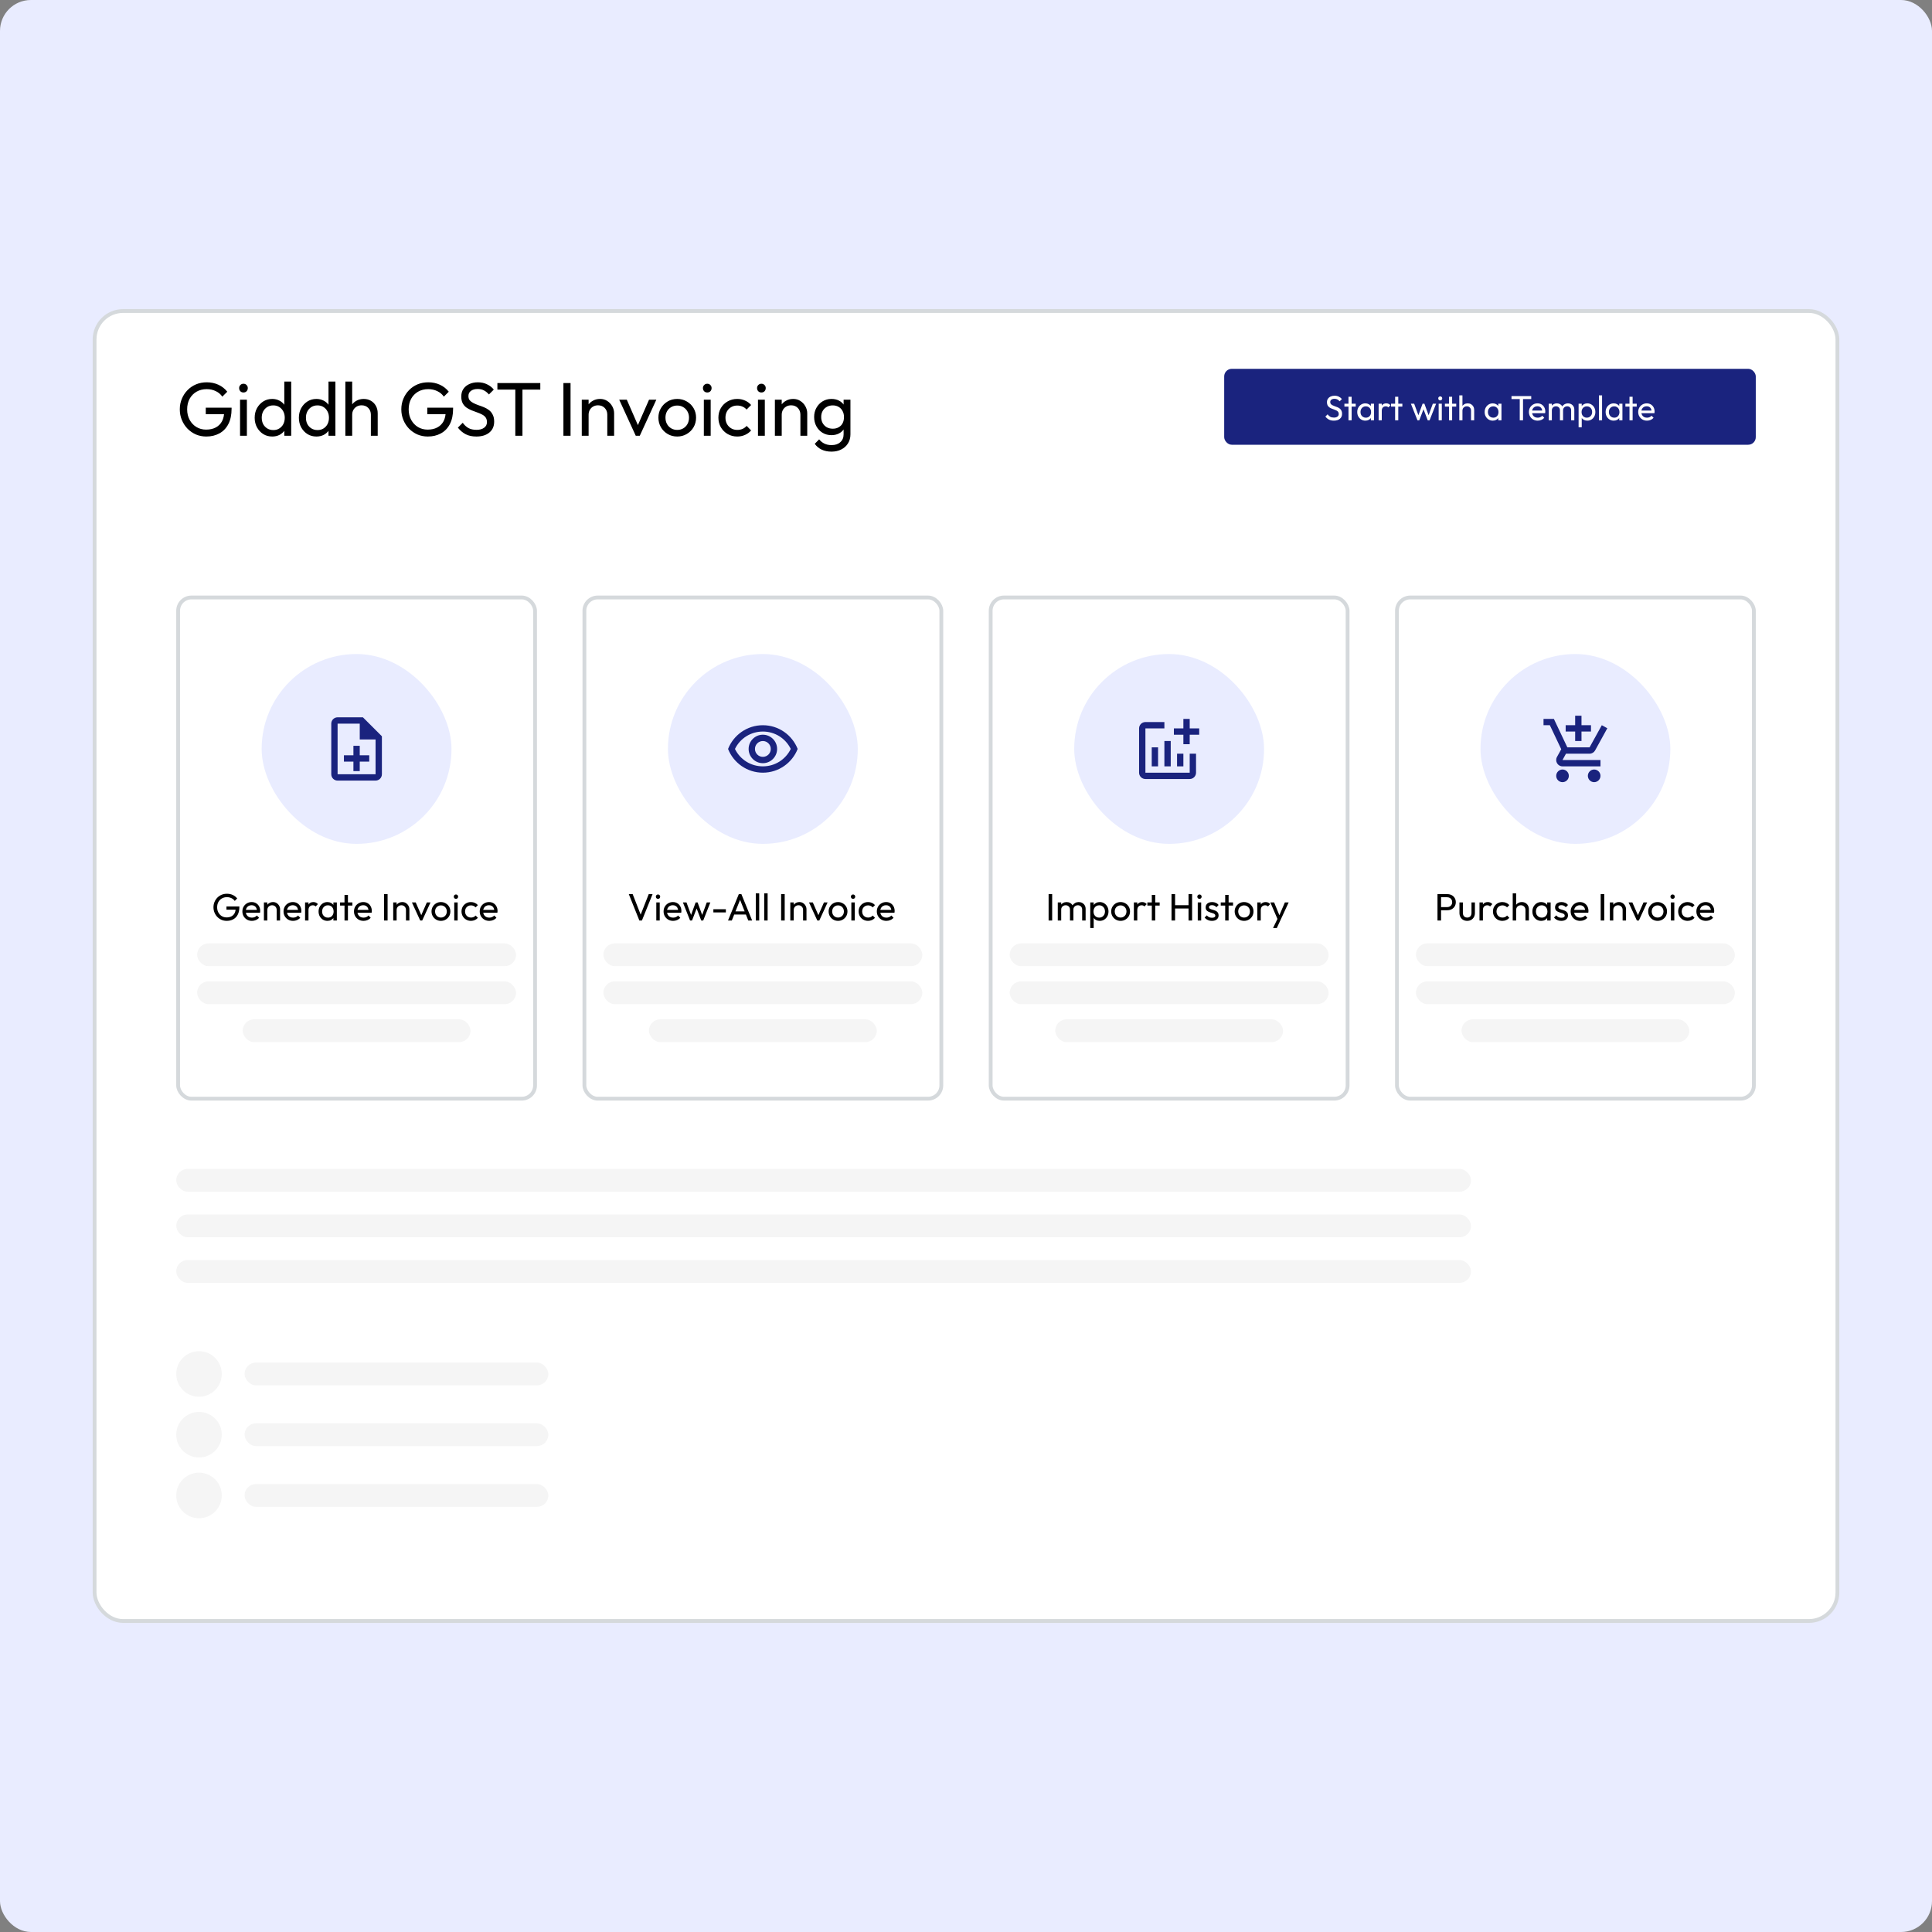 <svg width="500" height="500" viewBox="0 0 500 500" fill="none" xmlns="http://www.w3.org/2000/svg">
<rect x="0" y="0" width="500" height="500" fill="#808080" stroke="none"/>
<rect width="500" height="500" rx="8" fill="#E9ECFF"/>
<rect x="24.48" y="80.492" width="451.04" height="339.017" rx="7.37" fill="white"/>
<rect x="24.48" y="80.492" width="451.04" height="339.017" rx="7.37" stroke="#D5D9DC" stroke-width="0.983"/>
<path d="M53.39 112.971C52.433 112.971 51.536 112.795 50.697 112.441C49.872 112.074 49.145 111.57 48.516 110.928C47.9 110.286 47.415 109.539 47.062 108.687C46.708 107.835 46.531 106.918 46.531 105.936C46.531 104.953 46.708 104.042 47.062 103.204C47.415 102.352 47.907 101.605 48.535 100.963C49.164 100.321 49.898 99.823 50.737 99.47C51.588 99.116 52.512 98.939 53.508 98.939C54.595 98.939 55.597 99.149 56.515 99.568C57.432 99.987 58.198 100.59 58.814 101.376L57.537 102.654C57.104 102.025 56.534 101.546 55.827 101.219C55.119 100.878 54.346 100.708 53.508 100.708C52.512 100.708 51.628 100.931 50.855 101.376C50.095 101.822 49.498 102.437 49.066 103.223C48.647 104.01 48.437 104.914 48.437 105.936C48.437 106.971 48.653 107.881 49.086 108.667C49.518 109.454 50.101 110.069 50.835 110.515C51.569 110.96 52.407 111.183 53.35 111.183C54.307 111.183 55.132 111 55.827 110.633C56.534 110.266 57.078 109.729 57.458 109.021C57.838 108.301 58.028 107.423 58.028 106.388L59.148 107.193H53.252V105.503H59.934V105.778C59.934 107.364 59.653 108.694 59.089 109.768C58.539 110.829 57.766 111.628 56.77 112.166C55.788 112.703 54.661 112.971 53.39 112.971ZM62.124 112.775V103.44H63.893V112.775H62.124ZM63.009 101.573C62.681 101.573 62.413 101.468 62.203 101.258C61.993 101.035 61.889 100.76 61.889 100.433C61.889 100.118 61.993 99.856 62.203 99.647C62.413 99.424 62.681 99.312 63.009 99.312C63.336 99.312 63.605 99.424 63.815 99.647C64.024 99.856 64.129 100.118 64.129 100.433C64.129 100.76 64.024 101.035 63.815 101.258C63.605 101.468 63.336 101.573 63.009 101.573ZM70.45 112.971C69.585 112.971 68.812 112.762 68.131 112.343C67.45 111.91 66.906 111.327 66.5 110.593C66.107 109.86 65.91 109.034 65.91 108.117C65.91 107.2 66.107 106.375 66.5 105.641C66.906 104.907 67.45 104.324 68.131 103.892C68.812 103.459 69.585 103.243 70.45 103.243C71.145 103.243 71.773 103.394 72.337 103.695C72.9 103.983 73.352 104.39 73.693 104.914C74.047 105.425 74.243 106.021 74.282 106.702V109.512C74.243 110.181 74.053 110.777 73.713 111.301C73.372 111.825 72.92 112.238 72.356 112.539C71.793 112.827 71.158 112.971 70.45 112.971ZM70.745 111.301C71.335 111.301 71.846 111.163 72.278 110.888C72.723 110.613 73.071 110.24 73.32 109.768C73.568 109.283 73.693 108.733 73.693 108.117C73.693 107.475 73.562 106.918 73.3 106.447C73.051 105.975 72.704 105.602 72.258 105.326C71.826 105.051 71.315 104.914 70.725 104.914C70.136 104.914 69.618 105.051 69.173 105.326C68.727 105.602 68.374 105.981 68.111 106.466C67.862 106.938 67.738 107.482 67.738 108.097C67.738 108.726 67.862 109.283 68.111 109.768C68.374 110.24 68.727 110.613 69.173 110.888C69.631 111.163 70.155 111.301 70.745 111.301ZM75.363 112.775H73.575V110.259L73.909 107.98L73.575 105.719V98.743H75.363V112.775ZM81.889 112.971C81.024 112.971 80.251 112.762 79.57 112.343C78.888 111.91 78.345 111.327 77.939 110.593C77.546 109.86 77.349 109.034 77.349 108.117C77.349 107.2 77.546 106.375 77.939 105.641C78.345 104.907 78.888 104.324 79.57 103.892C80.251 103.459 81.024 103.243 81.889 103.243C82.583 103.243 83.212 103.394 83.776 103.695C84.339 103.983 84.791 104.39 85.132 104.914C85.485 105.425 85.682 106.021 85.721 106.702V109.512C85.682 110.181 85.492 110.777 85.151 111.301C84.811 111.825 84.359 112.238 83.795 112.539C83.232 112.827 82.596 112.971 81.889 112.971ZM82.184 111.301C82.773 111.301 83.284 111.163 83.717 110.888C84.162 110.613 84.509 110.24 84.758 109.768C85.007 109.283 85.132 108.733 85.132 108.117C85.132 107.475 85.001 106.918 84.739 106.447C84.49 105.975 84.142 105.602 83.697 105.326C83.265 105.051 82.754 104.914 82.164 104.914C81.574 104.914 81.057 105.051 80.611 105.326C80.166 105.602 79.812 105.981 79.55 106.466C79.301 106.938 79.177 107.482 79.177 108.097C79.177 108.726 79.301 109.283 79.55 109.768C79.812 110.24 80.166 110.613 80.611 110.888C81.07 111.163 81.594 111.301 82.184 111.301ZM86.802 112.775H85.014V110.259L85.348 107.98L85.014 105.719V98.743H86.802V112.775ZM95.981 112.775V107.331C95.981 106.623 95.758 106.04 95.313 105.582C94.867 105.123 94.291 104.894 93.583 104.894C93.112 104.894 92.692 104.999 92.325 105.208C91.959 105.418 91.67 105.706 91.461 106.073C91.251 106.44 91.146 106.859 91.146 107.331L90.419 106.918C90.419 106.211 90.576 105.582 90.891 105.032C91.205 104.481 91.644 104.049 92.207 103.734C92.771 103.407 93.406 103.243 94.114 103.243C94.821 103.243 95.444 103.4 95.981 103.715C96.531 104.029 96.963 104.468 97.278 105.032C97.592 105.595 97.75 106.244 97.75 106.977V112.775H95.981ZM89.377 112.775V98.743H91.146V112.775H89.377ZM110.718 112.971C109.761 112.971 108.864 112.795 108.025 112.441C107.2 112.074 106.473 111.57 105.844 110.928C105.228 110.286 104.743 109.539 104.39 108.687C104.036 107.835 103.859 106.918 103.859 105.936C103.859 104.953 104.036 104.042 104.39 103.204C104.743 102.352 105.235 101.605 105.864 100.963C106.492 100.321 107.226 99.823 108.065 99.47C108.916 99.116 109.84 98.939 110.836 98.939C111.923 98.939 112.926 99.149 113.843 99.568C114.76 99.987 115.526 100.59 116.142 101.376L114.865 102.654C114.432 102.025 113.862 101.546 113.155 101.219C112.447 100.878 111.674 100.708 110.836 100.708C109.84 100.708 108.956 100.931 108.183 101.376C107.423 101.822 106.827 102.437 106.394 103.223C105.975 104.01 105.765 104.914 105.765 105.936C105.765 106.971 105.982 107.881 106.414 108.667C106.846 109.454 107.429 110.069 108.163 110.515C108.897 110.96 109.735 111.183 110.679 111.183C111.635 111.183 112.461 111 113.155 110.633C113.862 110.266 114.406 109.729 114.786 109.021C115.166 108.301 115.356 107.423 115.356 106.388L116.476 107.193H110.58V105.503H117.262V105.778C117.262 107.364 116.981 108.694 116.417 109.768C115.867 110.829 115.094 111.628 114.098 112.166C113.116 112.703 111.989 112.971 110.718 112.971ZM123.272 112.971C122.197 112.971 121.28 112.775 120.52 112.382C119.76 111.989 119.086 111.419 118.496 110.672L119.754 109.414C120.186 110.017 120.684 110.475 121.247 110.79C121.811 111.091 122.505 111.242 123.331 111.242C124.143 111.242 124.792 111.065 125.276 110.711C125.774 110.358 126.023 109.873 126.023 109.257C126.023 108.746 125.905 108.333 125.669 108.019C125.434 107.704 125.113 107.449 124.706 107.252C124.313 107.043 123.881 106.859 123.409 106.702C122.938 106.532 122.466 106.355 121.994 106.171C121.523 105.975 121.09 105.739 120.697 105.464C120.304 105.176 119.983 104.802 119.734 104.344C119.498 103.885 119.38 103.309 119.38 102.614C119.38 101.841 119.564 101.186 119.931 100.649C120.311 100.099 120.822 99.679 121.464 99.391C122.119 99.09 122.852 98.939 123.665 98.939C124.556 98.939 125.355 99.116 126.062 99.47C126.77 99.81 127.346 100.262 127.792 100.826L126.534 102.084C126.128 101.612 125.689 101.258 125.217 101.022C124.759 100.786 124.228 100.669 123.625 100.669C122.892 100.669 122.309 100.832 121.876 101.16C121.444 101.474 121.228 101.92 121.228 102.496C121.228 102.955 121.346 103.328 121.582 103.617C121.83 103.892 122.151 104.128 122.545 104.324C122.938 104.521 123.37 104.704 123.842 104.874C124.326 105.032 124.805 105.208 125.276 105.405C125.748 105.602 126.18 105.85 126.573 106.152C126.966 106.453 127.281 106.846 127.517 107.331C127.766 107.803 127.89 108.399 127.89 109.119C127.89 110.325 127.471 111.268 126.632 111.949C125.807 112.631 124.687 112.971 123.272 112.971ZM133.363 112.775V99.529H135.21V112.775H133.363ZM128.725 100.826V99.136H139.829V100.826H128.725ZM145.811 112.775V99.136H147.658V112.775H145.811ZM157.167 112.775V107.331C157.167 106.623 156.944 106.04 156.498 105.582C156.053 105.123 155.476 104.894 154.769 104.894C154.297 104.894 153.878 104.999 153.511 105.208C153.144 105.418 152.856 105.706 152.646 106.073C152.437 106.44 152.332 106.859 152.332 107.331L151.605 106.918C151.605 106.211 151.762 105.582 152.076 105.032C152.391 104.481 152.83 104.049 153.393 103.734C153.957 103.407 154.592 103.243 155.3 103.243C156.007 103.243 156.629 103.42 157.167 103.774C157.717 104.128 158.149 104.593 158.464 105.169C158.778 105.733 158.935 106.335 158.935 106.977V112.775H157.167ZM150.563 112.775V103.44H152.332V112.775H150.563ZM164.534 112.775L160.249 103.44H162.215L165.654 111.321H164.514L167.973 103.44H169.86L165.575 112.775H164.534ZM175.268 112.971C174.351 112.971 173.525 112.755 172.792 112.323C172.058 111.891 171.475 111.307 171.043 110.574C170.61 109.827 170.394 108.995 170.394 108.078C170.394 107.174 170.61 106.361 171.043 105.641C171.475 104.907 172.058 104.324 172.792 103.892C173.525 103.459 174.351 103.243 175.268 103.243C176.172 103.243 176.991 103.459 177.725 103.892C178.471 104.311 179.061 104.887 179.493 105.621C179.926 106.355 180.142 107.174 180.142 108.078C180.142 108.995 179.926 109.827 179.493 110.574C179.061 111.307 178.471 111.891 177.725 112.323C176.991 112.755 176.172 112.971 175.268 112.971ZM175.268 111.262C175.858 111.262 176.382 111.124 176.84 110.849C177.299 110.574 177.659 110.2 177.921 109.729C178.183 109.244 178.314 108.694 178.314 108.078C178.314 107.475 178.177 106.938 177.901 106.466C177.639 105.995 177.279 105.628 176.821 105.366C176.375 105.091 175.858 104.953 175.268 104.953C174.678 104.953 174.154 105.091 173.696 105.366C173.237 105.628 172.877 105.995 172.615 106.466C172.353 106.938 172.222 107.475 172.222 108.078C172.222 108.694 172.353 109.244 172.615 109.729C172.877 110.2 173.237 110.574 173.696 110.849C174.154 111.124 174.678 111.262 175.268 111.262ZM182.155 112.775V103.44H183.923V112.775H182.155ZM183.039 101.573C182.711 101.573 182.443 101.468 182.233 101.258C182.024 101.035 181.919 100.76 181.919 100.433C181.919 100.118 182.024 99.856 182.233 99.647C182.443 99.424 182.711 99.312 183.039 99.312C183.366 99.312 183.635 99.424 183.845 99.647C184.054 99.856 184.159 100.118 184.159 100.433C184.159 100.76 184.054 101.035 183.845 101.258C183.635 101.468 183.366 101.573 183.039 101.573ZM190.795 112.971C189.878 112.971 189.046 112.755 188.299 112.323C187.565 111.891 186.982 111.307 186.55 110.574C186.13 109.827 185.921 109.001 185.921 108.097C185.921 107.18 186.13 106.355 186.55 105.621C186.982 104.887 187.565 104.311 188.299 103.892C189.046 103.459 189.878 103.243 190.795 103.243C191.515 103.243 192.184 103.381 192.799 103.656C193.415 103.918 193.946 104.304 194.391 104.815L193.212 105.995C192.924 105.654 192.57 105.398 192.151 105.228C191.745 105.045 191.293 104.953 190.795 104.953C190.205 104.953 189.681 105.091 189.222 105.366C188.764 105.628 188.404 105.995 188.142 106.466C187.879 106.938 187.748 107.482 187.748 108.097C187.748 108.713 187.879 109.257 188.142 109.729C188.404 110.2 188.764 110.574 189.222 110.849C189.681 111.124 190.205 111.262 190.795 111.262C191.293 111.262 191.745 111.176 192.151 111.006C192.57 110.823 192.93 110.561 193.232 110.22L194.391 111.399C193.959 111.897 193.428 112.284 192.799 112.559C192.184 112.834 191.515 112.971 190.795 112.971ZM196.165 112.775V103.44H197.934V112.775H196.165ZM197.049 101.573C196.722 101.573 196.453 101.468 196.244 101.258C196.034 101.035 195.929 100.76 195.929 100.433C195.929 100.118 196.034 99.856 196.244 99.647C196.453 99.424 196.722 99.312 197.049 99.312C197.377 99.312 197.646 99.424 197.855 99.647C198.065 99.856 198.17 100.118 198.17 100.433C198.17 100.76 198.065 101.035 197.855 101.258C197.646 101.468 197.377 101.573 197.049 101.573ZM207.144 112.775V107.331C207.144 106.623 206.921 106.04 206.476 105.582C206.03 105.123 205.454 104.894 204.746 104.894C204.275 104.894 203.855 104.999 203.488 105.208C203.122 105.418 202.833 105.706 202.624 106.073C202.414 106.44 202.309 106.859 202.309 107.331L201.582 106.918C201.582 106.211 201.739 105.582 202.054 105.032C202.368 104.481 202.807 104.049 203.371 103.734C203.934 103.407 204.569 103.243 205.277 103.243C205.984 103.243 206.607 103.42 207.144 103.774C207.694 104.128 208.127 104.593 208.441 105.169C208.756 105.733 208.913 106.335 208.913 106.977V112.775H207.144ZM200.541 112.775V103.44H202.309V112.775H200.541ZM215.179 116.882C214.223 116.882 213.371 116.706 212.624 116.352C211.891 115.998 211.301 115.5 210.856 114.858L211.995 113.699C212.375 114.183 212.827 114.55 213.351 114.799C213.876 115.061 214.498 115.192 215.219 115.192C216.175 115.192 216.928 114.937 217.479 114.426C218.042 113.928 218.324 113.253 218.324 112.401V110.082L218.638 107.98L218.324 105.896V103.44H220.092V112.401C220.092 113.292 219.883 114.072 219.464 114.74C219.057 115.408 218.481 115.933 217.734 116.312C217 116.692 216.149 116.882 215.179 116.882ZM215.179 112.618C214.328 112.618 213.561 112.415 212.88 112.008C212.212 111.602 211.681 111.045 211.288 110.338C210.895 109.617 210.698 108.812 210.698 107.921C210.698 107.03 210.895 106.237 211.288 105.543C211.681 104.835 212.212 104.278 212.88 103.872C213.561 103.453 214.328 103.243 215.179 103.243C215.913 103.243 216.561 103.387 217.125 103.675C217.688 103.964 218.134 104.37 218.461 104.894C218.802 105.405 218.985 106.008 219.012 106.702V109.178C218.972 109.86 218.782 110.462 218.442 110.986C218.114 111.497 217.669 111.897 217.105 112.185C216.542 112.474 215.9 112.618 215.179 112.618ZM215.533 110.947C216.109 110.947 216.614 110.823 217.046 110.574C217.492 110.325 217.832 109.978 218.068 109.532C218.304 109.074 218.422 108.543 218.422 107.94C218.422 107.338 218.298 106.813 218.049 106.368C217.813 105.909 217.479 105.556 217.046 105.307C216.614 105.045 216.103 104.914 215.513 104.914C214.924 104.914 214.406 105.045 213.961 105.307C213.515 105.556 213.161 105.909 212.899 106.368C212.65 106.813 212.526 107.331 212.526 107.921C212.526 108.51 212.65 109.034 212.899 109.493C213.161 109.951 213.515 110.312 213.961 110.574C214.419 110.823 214.943 110.947 215.533 110.947Z" fill="black"/>
<rect x="316.821" y="95.448" width="137.572" height="19.653" rx="1.965" fill="#1A237E"/>
<path d="M345.204 108.865C344.709 108.865 344.288 108.775 343.938 108.594C343.588 108.413 343.278 108.151 343.007 107.808L343.585 107.229C343.784 107.506 344.013 107.717 344.272 107.862C344.532 108 344.851 108.07 345.231 108.07C345.604 108.07 345.903 107.988 346.126 107.826C346.355 107.663 346.469 107.44 346.469 107.157C346.469 106.922 346.415 106.732 346.307 106.587C346.198 106.442 346.05 106.325 345.864 106.235C345.683 106.138 345.484 106.054 345.267 105.981C345.05 105.903 344.833 105.822 344.616 105.737C344.399 105.647 344.2 105.538 344.019 105.412C343.839 105.279 343.691 105.107 343.576 104.897C343.468 104.686 343.414 104.42 343.414 104.101C343.414 103.745 343.498 103.444 343.667 103.197C343.842 102.944 344.077 102.751 344.372 102.618C344.673 102.48 345.011 102.41 345.384 102.41C345.794 102.41 346.162 102.492 346.487 102.655C346.813 102.811 347.078 103.019 347.283 103.278L346.704 103.857C346.518 103.64 346.316 103.477 346.099 103.369C345.888 103.26 345.644 103.206 345.366 103.206C345.029 103.206 344.761 103.281 344.562 103.432C344.363 103.577 344.263 103.782 344.263 104.047C344.263 104.258 344.318 104.429 344.426 104.562C344.541 104.689 344.688 104.797 344.869 104.888C345.05 104.978 345.249 105.062 345.466 105.141C345.689 105.213 345.909 105.294 346.126 105.385C346.343 105.475 346.542 105.59 346.722 105.728C346.903 105.867 347.048 106.048 347.156 106.271C347.271 106.488 347.328 106.762 347.328 107.093C347.328 107.648 347.135 108.082 346.75 108.395C346.37 108.709 345.855 108.865 345.204 108.865ZM348.989 108.775V102.682H349.802V108.775H348.989ZM347.931 105.222V104.481H350.86V105.222H347.931ZM353.351 108.865C352.959 108.865 352.604 108.769 352.284 108.576C351.965 108.377 351.712 108.109 351.525 107.771C351.344 107.434 351.254 107.054 351.254 106.632C351.254 106.21 351.344 105.831 351.525 105.493C351.712 105.156 351.962 104.888 352.275 104.689C352.595 104.49 352.953 104.39 353.351 104.39C353.676 104.39 353.966 104.46 354.219 104.598C354.478 104.731 354.686 104.918 354.843 105.159C354.999 105.394 355.087 105.668 355.105 105.981V107.274C355.087 107.582 354.999 107.856 354.843 108.097C354.692 108.338 354.487 108.528 354.228 108.666C353.975 108.799 353.682 108.865 353.351 108.865ZM353.487 108.097C353.89 108.097 354.216 107.961 354.463 107.69C354.71 107.413 354.834 107.06 354.834 106.632C354.834 106.337 354.776 106.081 354.662 105.864C354.553 105.641 354.397 105.469 354.192 105.349C353.987 105.222 353.749 105.159 353.477 105.159C353.206 105.159 352.965 105.222 352.754 105.349C352.549 105.475 352.387 105.65 352.266 105.873C352.152 106.09 352.094 106.34 352.094 106.623C352.094 106.913 352.152 107.169 352.266 107.392C352.387 107.609 352.552 107.78 352.763 107.907C352.974 108.034 353.215 108.097 353.487 108.097ZM354.779 108.775V107.618L354.933 106.569L354.779 105.529V104.481H355.602V108.775H354.779ZM356.787 108.775V104.481H357.6V108.775H356.787ZM357.6 106.325L357.293 106.189C357.293 105.641 357.419 105.204 357.673 104.878C357.926 104.553 358.29 104.39 358.766 104.39C358.983 104.39 359.179 104.429 359.354 104.508C359.529 104.58 359.692 104.704 359.842 104.878L359.309 105.43C359.218 105.334 359.119 105.264 359.011 105.222C358.902 105.18 358.775 105.159 358.631 105.159C358.329 105.159 358.082 105.255 357.889 105.448C357.697 105.641 357.6 105.933 357.6 106.325ZM361.057 108.775V102.682H361.871V108.775H361.057ZM360 105.222V104.481H362.929V105.222H360ZM366.836 108.775L365.136 104.481H365.986L367.216 107.826H366.944L368.165 104.481H368.635L369.855 107.826H369.584L370.814 104.481H371.663L369.973 108.775H369.494L368.255 105.529H368.553L367.306 108.775H366.836ZM372.325 108.775V104.481H373.139V108.775H372.325ZM372.732 103.622C372.581 103.622 372.458 103.574 372.361 103.477C372.265 103.375 372.217 103.248 372.217 103.097C372.217 102.953 372.265 102.832 372.361 102.736C372.458 102.633 372.581 102.582 372.732 102.582C372.883 102.582 373.006 102.633 373.103 102.736C373.199 102.832 373.247 102.953 373.247 103.097C373.247 103.248 373.199 103.375 373.103 103.477C373.006 103.574 372.883 103.622 372.732 103.622ZM374.998 108.775V102.682H375.811V108.775H374.998ZM373.94 105.222V104.481H376.869V105.222H373.94ZM380.704 108.775V106.271C380.704 105.945 380.601 105.677 380.396 105.466C380.191 105.255 379.926 105.15 379.601 105.15C379.384 105.15 379.191 105.198 379.022 105.294C378.853 105.391 378.721 105.523 378.624 105.692C378.528 105.861 378.48 106.054 378.48 106.271L378.145 106.081C378.145 105.755 378.218 105.466 378.362 105.213C378.507 104.96 378.709 104.761 378.968 104.616C379.227 104.466 379.519 104.39 379.845 104.39C380.17 104.39 380.457 104.463 380.704 104.607C380.957 104.752 381.156 104.954 381.3 105.213C381.445 105.472 381.517 105.77 381.517 106.108V108.775H380.704ZM377.666 108.775V102.32H378.48V108.775H377.666ZM386.326 108.865C385.934 108.865 385.578 108.769 385.259 108.576C384.939 108.377 384.686 108.109 384.499 107.771C384.319 107.434 384.228 107.054 384.228 106.632C384.228 106.21 384.319 105.831 384.499 105.493C384.686 105.156 384.936 104.888 385.25 104.689C385.569 104.49 385.928 104.39 386.326 104.39C386.651 104.39 386.94 104.46 387.193 104.598C387.453 104.731 387.661 104.918 387.817 105.159C387.974 105.394 388.061 105.668 388.079 105.981V107.274C388.061 107.582 387.974 107.856 387.817 108.097C387.667 108.338 387.462 108.528 387.203 108.666C386.949 108.799 386.657 108.865 386.326 108.865ZM386.461 108.097C386.865 108.097 387.19 107.961 387.438 107.69C387.685 107.413 387.808 107.06 387.808 106.632C387.808 106.337 387.751 106.081 387.636 105.864C387.528 105.641 387.371 105.469 387.166 105.349C386.961 105.222 386.723 105.159 386.452 105.159C386.181 105.159 385.94 105.222 385.729 105.349C385.524 105.475 385.361 105.65 385.241 105.873C385.126 106.09 385.069 106.34 385.069 106.623C385.069 106.913 385.126 107.169 385.241 107.392C385.361 107.609 385.527 107.78 385.738 107.907C385.949 108.034 386.19 108.097 386.461 108.097ZM387.754 108.775V107.618L387.908 106.569L387.754 105.529V104.481H388.577V108.775H387.754ZM393.309 108.775V102.682H394.158V108.775H393.309ZM391.175 103.278V102.501H396.283V103.278H391.175ZM397.948 108.865C397.52 108.865 397.134 108.769 396.791 108.576C396.447 108.377 396.176 108.109 395.977 107.771C395.778 107.434 395.679 107.051 395.679 106.623C395.679 106.201 395.775 105.822 395.968 105.484C396.167 105.147 396.432 104.881 396.764 104.689C397.101 104.49 397.478 104.39 397.894 104.39C398.291 104.39 398.641 104.481 398.942 104.661C399.25 104.842 399.488 105.092 399.656 105.412C399.831 105.731 399.919 106.093 399.919 106.497C399.919 106.557 399.916 106.623 399.91 106.696C399.904 106.762 399.892 106.84 399.873 106.931H396.248V106.253H399.439L399.141 106.515C399.141 106.225 399.09 105.981 398.987 105.783C398.885 105.578 398.74 105.421 398.554 105.312C398.367 105.198 398.141 105.141 397.875 105.141C397.598 105.141 397.354 105.201 397.143 105.321C396.932 105.442 396.77 105.611 396.655 105.828C396.541 106.045 396.483 106.301 396.483 106.596C396.483 106.898 396.544 107.163 396.664 107.392C396.785 107.615 396.956 107.789 397.179 107.916C397.402 108.037 397.659 108.097 397.948 108.097C398.189 108.097 398.409 108.055 398.608 107.97C398.813 107.886 398.987 107.759 399.132 107.591L399.656 108.124C399.452 108.365 399.198 108.549 398.897 108.675C398.602 108.802 398.285 108.865 397.948 108.865ZM400.806 108.775V104.481H401.619V108.775H400.806ZM403.708 108.775V106.18C403.708 105.861 403.608 105.611 403.409 105.43C403.217 105.243 402.972 105.15 402.677 105.15C402.478 105.15 402.3 105.192 402.144 105.276C401.987 105.361 401.861 105.478 401.764 105.629C401.668 105.779 401.619 105.96 401.619 106.171L401.285 106.009C401.285 105.683 401.354 105.4 401.493 105.159C401.638 104.918 401.833 104.731 402.08 104.598C402.328 104.46 402.605 104.39 402.912 104.39C403.214 104.39 403.485 104.457 403.726 104.589C403.973 104.722 404.166 104.909 404.304 105.15C404.449 105.391 404.521 105.677 404.521 106.009V108.775H403.708ZM406.61 108.775V106.18C406.61 105.861 406.51 105.611 406.311 105.43C406.119 105.243 405.877 105.15 405.588 105.15C405.389 105.15 405.208 105.192 405.046 105.276C404.889 105.361 404.762 105.478 404.666 105.629C404.57 105.779 404.521 105.96 404.521 106.171L404.06 106.009C404.078 105.677 404.166 105.394 404.323 105.159C404.485 104.918 404.693 104.731 404.946 104.598C405.199 104.46 405.477 104.39 405.778 104.39C406.091 104.39 406.372 104.457 406.619 104.589C406.866 104.722 407.062 104.909 407.206 105.15C407.357 105.391 407.432 105.68 407.432 106.018V108.775H406.61ZM410.8 108.865C410.474 108.865 410.179 108.799 409.914 108.666C409.655 108.528 409.447 108.338 409.29 108.097C409.133 107.856 409.046 107.582 409.028 107.274V105.981C409.046 105.668 409.133 105.394 409.29 105.159C409.453 104.918 409.664 104.731 409.923 104.598C410.188 104.46 410.48 104.39 410.8 104.39C411.191 104.39 411.544 104.49 411.857 104.689C412.177 104.888 412.427 105.156 412.608 105.493C412.789 105.831 412.879 106.21 412.879 106.632C412.879 107.054 412.789 107.434 412.608 107.771C412.427 108.109 412.177 108.377 411.857 108.576C411.544 108.769 411.191 108.865 410.8 108.865ZM408.54 110.574V104.481H409.353V105.611L409.2 106.65L409.353 107.699V110.574H408.54ZM410.664 108.097C410.935 108.097 411.173 108.034 411.378 107.907C411.583 107.78 411.746 107.609 411.867 107.392C411.987 107.169 412.047 106.913 412.047 106.623C412.047 106.34 411.987 106.087 411.867 105.864C411.746 105.641 411.583 105.469 411.378 105.349C411.173 105.222 410.938 105.159 410.673 105.159C410.402 105.159 410.164 105.222 409.959 105.349C409.754 105.469 409.594 105.641 409.48 105.864C409.365 106.087 409.308 106.343 409.308 106.632C409.308 106.916 409.362 107.169 409.471 107.392C409.585 107.609 409.745 107.78 409.95 107.907C410.161 108.034 410.399 108.097 410.664 108.097ZM413.801 108.775V102.32H414.615V108.775H413.801ZM417.632 108.865C417.24 108.865 416.884 108.769 416.565 108.576C416.245 108.377 415.992 108.109 415.806 107.771C415.625 107.434 415.534 107.054 415.534 106.632C415.534 106.21 415.625 105.831 415.806 105.493C415.992 105.156 416.242 104.888 416.556 104.689C416.875 104.49 417.234 104.39 417.632 104.39C417.957 104.39 418.246 104.46 418.5 104.598C418.759 104.731 418.967 104.918 419.123 105.159C419.28 105.394 419.367 105.668 419.386 105.981V107.274C419.367 107.582 419.28 107.856 419.123 108.097C418.973 108.338 418.768 108.528 418.509 108.666C418.255 108.799 417.963 108.865 417.632 108.865ZM417.767 108.097C418.171 108.097 418.497 107.961 418.744 107.69C418.991 107.413 419.114 107.06 419.114 106.632C419.114 106.337 419.057 106.081 418.943 105.864C418.834 105.641 418.677 105.469 418.472 105.349C418.268 105.222 418.029 105.159 417.758 105.159C417.487 105.159 417.246 105.222 417.035 105.349C416.83 105.475 416.667 105.65 416.547 105.873C416.432 106.09 416.375 106.34 416.375 106.623C416.375 106.913 416.432 107.169 416.547 107.392C416.667 107.609 416.833 107.78 417.044 107.907C417.255 108.034 417.496 108.097 417.767 108.097ZM419.06 108.775V107.618L419.214 106.569L419.06 105.529V104.481H419.883V108.775H419.06ZM421.71 108.775V102.682H422.523V108.775H421.71ZM420.652 105.222V104.481H423.581V105.222H420.652ZM426.235 108.865C425.807 108.865 425.421 108.769 425.077 108.576C424.734 108.377 424.463 108.109 424.264 107.771C424.065 107.434 423.965 107.051 423.965 106.623C423.965 106.201 424.062 105.822 424.255 105.484C424.454 105.147 424.719 104.881 425.05 104.689C425.388 104.49 425.764 104.39 426.18 104.39C426.578 104.39 426.928 104.481 427.229 104.661C427.536 104.842 427.774 105.092 427.943 105.412C428.118 105.731 428.205 106.093 428.205 106.497C428.205 106.557 428.202 106.623 428.196 106.696C428.19 106.762 428.178 106.84 428.16 106.931H424.535V106.253H427.726L427.428 106.515C427.428 106.225 427.377 105.981 427.274 105.783C427.172 105.578 427.027 105.421 426.84 105.312C426.653 105.198 426.427 105.141 426.162 105.141C425.885 105.141 425.641 105.201 425.43 105.321C425.219 105.442 425.056 105.611 424.942 105.828C424.827 106.045 424.77 106.301 424.77 106.596C424.77 106.898 424.83 107.163 424.951 107.392C425.071 107.615 425.243 107.789 425.466 107.916C425.689 108.037 425.945 108.097 426.235 108.097C426.476 108.097 426.696 108.055 426.894 107.97C427.099 107.886 427.274 107.759 427.419 107.591L427.943 108.124C427.738 108.365 427.485 108.549 427.184 108.675C426.888 108.802 426.572 108.865 426.235 108.865Z" fill="white"/>
<rect x="46.099" y="154.625" width="92.37" height="129.711" rx="3.439" fill="white"/>
<rect x="46.099" y="154.625" width="92.37" height="129.711" rx="3.439" stroke="#D5D9DC" stroke-width="0.983"/>
<rect x="67.717" y="169.26" width="49.133" height="49.133" rx="24.566" fill="#E9ECFF"/>
<path d="M93.102 193.008H91.465V195.465H89.008V197.102H91.465V199.559H93.102V197.102H95.559V195.465H93.102V193.008ZM93.921 185.638H87.37C86.469 185.638 85.732 186.375 85.732 187.276V200.378C85.732 201.279 86.461 202.016 87.362 202.016H97.197C98.097 202.016 98.835 201.279 98.835 200.378V190.551L93.921 185.638ZM97.197 200.378H87.37V187.276H93.102V191.37H97.197V200.378Z" fill="#1A237E"/>
<path d="M58.675 238.318C58.197 238.318 57.748 238.23 57.328 238.053C56.916 237.869 56.552 237.617 56.238 237.296C55.93 236.975 55.687 236.602 55.511 236.176C55.334 235.75 55.245 235.292 55.245 234.8C55.245 234.309 55.334 233.854 55.511 233.434C55.687 233.009 55.933 232.635 56.248 232.314C56.562 231.993 56.929 231.744 57.348 231.567C57.774 231.39 58.236 231.302 58.734 231.302C59.277 231.302 59.779 231.407 60.237 231.617C60.696 231.826 61.079 232.127 61.387 232.521L60.748 233.159C60.532 232.845 60.247 232.606 59.893 232.442C59.539 232.272 59.153 232.186 58.734 232.186C58.236 232.186 57.794 232.298 57.407 232.521C57.027 232.743 56.729 233.051 56.513 233.444C56.303 233.837 56.198 234.289 56.198 234.8C56.198 235.318 56.306 235.773 56.523 236.166C56.739 236.559 57.03 236.867 57.397 237.09C57.764 237.313 58.183 237.424 58.655 237.424C59.133 237.424 59.546 237.332 59.893 237.149C60.247 236.965 60.519 236.697 60.709 236.343C60.899 235.983 60.994 235.544 60.994 235.026L61.554 235.429H58.606V234.584H61.947V234.722C61.947 235.514 61.806 236.179 61.524 236.717C61.249 237.247 60.863 237.647 60.365 237.915C59.874 238.184 59.31 238.318 58.675 238.318ZM65.194 238.318C64.729 238.318 64.31 238.213 63.936 238.004C63.563 237.788 63.268 237.496 63.052 237.129C62.836 236.762 62.728 236.346 62.728 235.881C62.728 235.423 62.832 235.01 63.042 234.643C63.258 234.276 63.546 233.988 63.907 233.778C64.274 233.562 64.683 233.454 65.135 233.454C65.567 233.454 65.947 233.552 66.275 233.749C66.609 233.945 66.868 234.217 67.051 234.564C67.241 234.912 67.336 235.305 67.336 235.744C67.336 235.809 67.333 235.881 67.326 235.96C67.32 236.032 67.307 236.117 67.287 236.215H63.347V235.478H66.815L66.491 235.763C66.491 235.449 66.436 235.184 66.324 234.967C66.213 234.745 66.055 234.574 65.852 234.456C65.649 234.332 65.404 234.27 65.115 234.27C64.814 234.27 64.549 234.335 64.32 234.466C64.09 234.597 63.913 234.781 63.789 235.017C63.664 235.252 63.602 235.531 63.602 235.852C63.602 236.179 63.668 236.468 63.799 236.717C63.93 236.959 64.116 237.149 64.359 237.286C64.601 237.417 64.88 237.483 65.194 237.483C65.456 237.483 65.695 237.437 65.911 237.345C66.134 237.254 66.324 237.116 66.481 236.933L67.051 237.512C66.829 237.774 66.553 237.974 66.226 238.112C65.905 238.249 65.561 238.318 65.194 238.318ZM71.602 238.22V235.498C71.602 235.144 71.491 234.853 71.268 234.623C71.045 234.394 70.757 234.28 70.403 234.28C70.168 234.28 69.958 234.332 69.775 234.437C69.591 234.542 69.447 234.686 69.342 234.869C69.237 235.053 69.185 235.262 69.185 235.498L68.821 235.292C68.821 234.938 68.9 234.623 69.057 234.348C69.214 234.073 69.434 233.857 69.716 233.7C69.997 233.536 70.315 233.454 70.669 233.454C71.022 233.454 71.334 233.543 71.602 233.719C71.877 233.896 72.094 234.129 72.251 234.417C72.408 234.699 72.487 235 72.487 235.321V238.22H71.602ZM68.3 238.22V233.552H69.185V238.22H68.3ZM75.846 238.318C75.381 238.318 74.962 238.213 74.588 238.004C74.215 237.788 73.92 237.496 73.704 237.129C73.487 236.762 73.379 236.346 73.379 235.881C73.379 235.423 73.484 235.01 73.694 234.643C73.91 234.276 74.198 233.988 74.559 233.778C74.925 233.562 75.335 233.454 75.787 233.454C76.219 233.454 76.599 233.552 76.927 233.749C77.261 233.945 77.52 234.217 77.703 234.564C77.893 234.912 77.988 235.305 77.988 235.744C77.988 235.809 77.985 235.881 77.978 235.96C77.972 236.032 77.959 236.117 77.939 236.215H73.999V235.478H77.467L77.143 235.763C77.143 235.449 77.087 235.184 76.976 234.967C76.865 234.745 76.707 234.574 76.504 234.456C76.301 234.332 76.055 234.27 75.767 234.27C75.466 234.27 75.201 234.335 74.971 234.466C74.742 234.597 74.565 234.781 74.441 235.017C74.316 235.252 74.254 235.531 74.254 235.852C74.254 236.179 74.32 236.468 74.451 236.717C74.582 236.959 74.768 237.149 75.011 237.286C75.253 237.417 75.531 237.483 75.846 237.483C76.108 237.483 76.347 237.437 76.563 237.345C76.786 237.254 76.976 237.116 77.133 236.933L77.703 237.512C77.48 237.774 77.205 237.974 76.878 238.112C76.557 238.249 76.213 238.318 75.846 238.318ZM78.952 238.22V233.552H79.837V238.22H78.952ZM79.837 235.557L79.503 235.41C79.503 234.813 79.64 234.338 79.915 233.985C80.191 233.631 80.587 233.454 81.104 233.454C81.34 233.454 81.553 233.497 81.743 233.582C81.933 233.66 82.11 233.795 82.274 233.985L81.694 234.584C81.596 234.479 81.488 234.404 81.37 234.358C81.252 234.312 81.114 234.289 80.957 234.289C80.629 234.289 80.361 234.394 80.151 234.604C79.942 234.813 79.837 235.131 79.837 235.557ZM84.728 238.318C84.302 238.318 83.916 238.213 83.568 238.004C83.221 237.788 82.946 237.496 82.743 237.129C82.546 236.762 82.448 236.35 82.448 235.891C82.448 235.432 82.546 235.02 82.743 234.653C82.946 234.286 83.218 233.995 83.558 233.778C83.906 233.562 84.296 233.454 84.728 233.454C85.082 233.454 85.396 233.529 85.671 233.68C85.953 233.824 86.179 234.027 86.349 234.289C86.52 234.545 86.615 234.843 86.634 235.184V236.589C86.615 236.923 86.52 237.221 86.349 237.483C86.186 237.745 85.963 237.951 85.681 238.102C85.406 238.246 85.088 238.318 84.728 238.318ZM84.875 237.483C85.314 237.483 85.668 237.336 85.937 237.041C86.205 236.739 86.339 236.356 86.339 235.891C86.339 235.57 86.277 235.292 86.153 235.056C86.035 234.813 85.865 234.627 85.642 234.496C85.419 234.358 85.16 234.289 84.865 234.289C84.571 234.289 84.309 234.358 84.079 234.496C83.857 234.633 83.68 234.823 83.549 235.066C83.424 235.301 83.362 235.573 83.362 235.881C83.362 236.196 83.424 236.474 83.549 236.717C83.68 236.952 83.86 237.139 84.089 237.277C84.318 237.414 84.581 237.483 84.875 237.483ZM86.281 238.22V236.962L86.448 235.822L86.281 234.692V233.552H87.175V238.22H86.281ZM89.16 238.22V231.597H90.045V238.22H89.16ZM88.011 234.358V233.552H91.195V234.358H88.011ZM94.079 238.318C93.614 238.318 93.194 238.213 92.821 238.004C92.448 237.788 92.153 237.496 91.937 237.129C91.72 236.762 91.612 236.346 91.612 235.881C91.612 235.423 91.717 235.01 91.927 234.643C92.143 234.276 92.431 233.988 92.791 233.778C93.158 233.562 93.568 233.454 94.02 233.454C94.452 233.454 94.832 233.552 95.16 233.749C95.494 233.945 95.753 234.217 95.936 234.564C96.126 234.912 96.221 235.305 96.221 235.744C96.221 235.809 96.218 235.881 96.211 235.96C96.205 236.032 96.192 236.117 96.172 236.215H92.231V235.478H95.7L95.376 235.763C95.376 235.449 95.32 235.184 95.209 234.967C95.097 234.745 94.94 234.574 94.737 234.456C94.534 234.332 94.288 234.27 94 234.27C93.699 234.27 93.433 234.335 93.204 234.466C92.975 234.597 92.798 234.781 92.674 235.017C92.549 235.252 92.487 235.531 92.487 235.852C92.487 236.179 92.552 236.468 92.683 236.717C92.814 236.959 93.001 237.149 93.243 237.286C93.486 237.417 93.764 237.483 94.079 237.483C94.341 237.483 94.58 237.437 94.796 237.345C95.019 237.254 95.209 237.116 95.366 236.933L95.936 237.512C95.713 237.774 95.438 237.974 95.111 238.112C94.79 238.249 94.446 238.318 94.079 238.318ZM99.386 238.22V231.4H100.31V238.22H99.386ZM105.064 238.22V235.498C105.064 235.144 104.953 234.853 104.73 234.623C104.508 234.394 104.219 234.28 103.866 234.28C103.63 234.28 103.42 234.332 103.237 234.437C103.053 234.542 102.909 234.686 102.804 234.869C102.7 235.053 102.647 235.262 102.647 235.498L102.284 235.292C102.284 234.938 102.362 234.623 102.519 234.348C102.677 234.073 102.896 233.857 103.178 233.7C103.459 233.536 103.777 233.454 104.131 233.454C104.485 233.454 104.796 233.543 105.064 233.719C105.34 233.896 105.556 234.129 105.713 234.417C105.87 234.699 105.949 235 105.949 235.321V238.22H105.064ZM101.763 238.22V233.552H102.647V238.22H101.763ZM108.748 238.22L106.606 233.552H107.588L109.308 237.493H108.738L110.468 233.552H111.411L109.269 238.22H108.748ZM114.115 238.318C113.657 238.318 113.244 238.21 112.877 237.994C112.51 237.778 112.219 237.486 112.002 237.119C111.786 236.746 111.678 236.33 111.678 235.871C111.678 235.419 111.786 235.013 112.002 234.653C112.219 234.286 112.51 233.995 112.877 233.778C113.244 233.562 113.657 233.454 114.115 233.454C114.567 233.454 114.977 233.562 115.343 233.778C115.717 233.988 116.012 234.276 116.228 234.643C116.444 235.01 116.552 235.419 116.552 235.871C116.552 236.33 116.444 236.746 116.228 237.119C116.012 237.486 115.717 237.778 115.343 237.994C114.977 238.21 114.567 238.318 114.115 238.318ZM114.115 237.463C114.41 237.463 114.672 237.395 114.901 237.257C115.131 237.119 115.311 236.933 115.442 236.697C115.573 236.454 115.638 236.179 115.638 235.871C115.638 235.57 115.569 235.301 115.432 235.066C115.301 234.83 115.121 234.646 114.891 234.515C114.669 234.378 114.41 234.309 114.115 234.309C113.82 234.309 113.558 234.378 113.329 234.515C113.1 234.646 112.92 234.83 112.789 235.066C112.657 235.301 112.592 235.57 112.592 235.871C112.592 236.179 112.657 236.454 112.789 236.697C112.92 236.933 113.1 237.119 113.329 237.257C113.558 237.395 113.82 237.463 114.115 237.463ZM117.558 238.22V233.552H118.443V238.22H117.558ZM118.001 232.619C117.837 232.619 117.703 232.566 117.598 232.462C117.493 232.35 117.44 232.213 117.44 232.049C117.44 231.892 117.493 231.761 117.598 231.656C117.703 231.544 117.837 231.489 118.001 231.489C118.164 231.489 118.299 231.544 118.403 231.656C118.508 231.761 118.561 231.892 118.561 232.049C118.561 232.213 118.508 232.35 118.403 232.462C118.299 232.566 118.164 232.619 118.001 232.619ZM121.878 238.318C121.42 238.318 121.004 238.21 120.631 237.994C120.264 237.778 119.972 237.486 119.756 237.119C119.546 236.746 119.441 236.333 119.441 235.881C119.441 235.423 119.546 235.01 119.756 234.643C119.972 234.276 120.264 233.988 120.631 233.778C121.004 233.562 121.42 233.454 121.878 233.454C122.239 233.454 122.573 233.523 122.881 233.66C123.189 233.791 123.454 233.985 123.677 234.24L123.087 234.83C122.943 234.659 122.766 234.532 122.557 234.447C122.353 234.355 122.127 234.309 121.878 234.309C121.584 234.309 121.322 234.378 121.092 234.515C120.863 234.646 120.683 234.83 120.552 235.066C120.421 235.301 120.355 235.573 120.355 235.881C120.355 236.189 120.421 236.461 120.552 236.697C120.683 236.933 120.863 237.119 121.092 237.257C121.322 237.395 121.584 237.463 121.878 237.463C122.127 237.463 122.353 237.421 122.557 237.336C122.766 237.244 122.946 237.113 123.097 236.943L123.677 237.532C123.461 237.781 123.195 237.974 122.881 238.112C122.573 238.249 122.239 238.318 121.878 238.318ZM126.62 238.318C126.155 238.318 125.735 238.213 125.362 238.004C124.989 237.788 124.694 237.496 124.478 237.129C124.261 236.762 124.153 236.346 124.153 235.881C124.153 235.423 124.258 235.01 124.468 234.643C124.684 234.276 124.972 233.988 125.332 233.778C125.699 233.562 126.109 233.454 126.561 233.454C126.993 233.454 127.373 233.552 127.701 233.749C128.035 233.945 128.294 234.217 128.477 234.564C128.667 234.912 128.762 235.305 128.762 235.744C128.762 235.809 128.759 235.881 128.752 235.96C128.746 236.032 128.732 236.117 128.713 236.215H124.772V235.478H128.241L127.917 235.763C127.917 235.449 127.861 235.184 127.75 234.967C127.638 234.745 127.481 234.574 127.278 234.456C127.075 234.332 126.829 234.27 126.541 234.27C126.24 234.27 125.974 234.335 125.745 234.466C125.516 234.597 125.339 234.781 125.215 235.017C125.09 235.252 125.028 235.531 125.028 235.852C125.028 236.179 125.093 236.468 125.224 236.717C125.355 236.959 125.542 237.149 125.784 237.286C126.027 237.417 126.305 237.483 126.62 237.483C126.882 237.483 127.121 237.437 127.337 237.345C127.56 237.254 127.75 237.116 127.907 236.933L128.477 237.512C128.254 237.774 127.979 237.974 127.652 238.112C127.331 238.249 126.987 238.318 126.62 238.318Z" fill="black"/>
<rect x="51.012" y="244.151" width="82.543" height="5.896" rx="2.948" fill="#F5F5F5"/>
<rect x="51.012" y="253.977" width="82.543" height="5.896" rx="2.948" fill="#F5F5F5"/>
<rect x="62.804" y="263.804" width="58.959" height="5.896" rx="2.948" fill="#F5F5F5"/>
<rect x="151.243" y="154.625" width="92.37" height="129.711" rx="3.439" fill="white"/>
<rect x="151.243" y="154.625" width="92.37" height="129.711" rx="3.439" stroke="#D5D9DC" stroke-width="0.983"/>
<rect x="172.861" y="169.261" width="49.133" height="49.133" rx="24.566" fill="#E9ECFF"/>
<path d="M197.428 189.323C200.531 189.323 203.299 191.068 204.65 193.827C203.299 196.587 200.531 198.331 197.428 198.331C194.324 198.331 191.556 196.587 190.205 193.827C191.556 191.068 194.324 189.323 197.428 189.323ZM197.428 187.686C193.333 187.686 189.837 190.232 188.42 193.827C189.837 197.422 193.333 199.969 197.428 199.969C201.522 199.969 205.019 197.422 206.435 193.827C205.019 190.232 201.522 187.686 197.428 187.686ZM197.428 191.78C198.558 191.78 199.475 192.697 199.475 193.827C199.475 194.957 198.558 195.874 197.428 195.874C196.298 195.874 195.381 194.957 195.381 193.827C195.381 192.697 196.298 191.78 197.428 191.78ZM197.428 190.142C195.397 190.142 193.743 191.796 193.743 193.827C193.743 195.858 195.397 197.512 197.428 197.512C199.459 197.512 201.113 195.858 201.113 193.827C201.113 191.796 199.459 190.142 197.428 190.142Z" fill="#1A237E"/>
<path d="M165.464 238.22L162.732 231.401H163.735L165.985 237.169H165.621L167.891 231.401H168.884L166.132 238.22H165.464ZM169.851 238.22V233.553H170.736V238.22H169.851ZM170.294 232.619C170.13 232.619 169.996 232.567 169.891 232.462C169.786 232.35 169.734 232.213 169.734 232.049C169.734 231.892 169.786 231.761 169.891 231.656C169.996 231.545 170.13 231.489 170.294 231.489C170.457 231.489 170.592 231.545 170.697 231.656C170.801 231.761 170.854 231.892 170.854 232.049C170.854 232.213 170.801 232.35 170.697 232.462C170.592 232.567 170.457 232.619 170.294 232.619ZM174.201 238.318C173.736 238.318 173.317 238.214 172.943 238.004C172.57 237.788 172.275 237.496 172.059 237.129C171.843 236.763 171.735 236.347 171.735 235.881C171.735 235.423 171.839 235.01 172.049 234.643C172.265 234.276 172.553 233.988 172.914 233.779C173.281 233.562 173.69 233.454 174.142 233.454C174.574 233.454 174.954 233.553 175.282 233.749C175.616 233.946 175.875 234.218 176.058 234.565C176.248 234.912 176.343 235.305 176.343 235.744C176.343 235.809 176.34 235.881 176.333 235.96C176.327 236.032 176.314 236.117 176.294 236.216H172.354V235.479H175.822L175.498 235.764C175.498 235.449 175.442 235.184 175.331 234.968C175.22 234.745 175.063 234.575 174.859 234.457C174.656 234.332 174.411 234.27 174.122 234.27C173.821 234.27 173.556 234.335 173.326 234.466C173.097 234.597 172.92 234.781 172.796 235.017C172.671 235.253 172.609 235.531 172.609 235.852C172.609 236.18 172.675 236.468 172.806 236.717C172.937 236.959 173.123 237.149 173.366 237.287C173.608 237.418 173.887 237.483 174.201 237.483C174.463 237.483 174.702 237.437 174.918 237.346C175.141 237.254 175.331 237.116 175.488 236.933L176.058 237.513C175.836 237.775 175.56 237.975 175.233 238.112C174.912 238.25 174.568 238.318 174.201 238.318ZM178.586 238.22L176.739 233.553H177.663L178.999 237.188H178.704L180.031 233.553H180.542L181.868 237.188H181.574L182.91 233.553H183.834L181.996 238.22H181.475L180.129 234.692H180.453L179.097 238.22H178.586ZM184.62 236.137V235.302H187.853V236.137H184.62ZM188.412 238.22L191.203 231.401H191.871L194.652 238.22H193.65L191.36 232.452H191.704L189.395 238.22H188.412ZM189.739 236.677V235.872H193.325V236.677H189.739ZM195.598 238.22V231.204H196.482V238.22H195.598ZM197.776 238.22V231.204H198.661V238.22H197.776ZM202.156 238.22V231.401H203.08V238.22H202.156ZM207.834 238.22V235.498C207.834 235.144 207.723 234.853 207.5 234.624C207.277 234.394 206.989 234.28 206.635 234.28C206.399 234.28 206.19 234.332 206.006 234.437C205.823 234.542 205.679 234.686 205.574 234.869C205.469 235.053 205.417 235.262 205.417 235.498L205.053 235.292C205.053 234.938 205.132 234.624 205.289 234.349C205.446 234.073 205.665 233.857 205.947 233.7C206.229 233.536 206.547 233.454 206.9 233.454C207.254 233.454 207.565 233.543 207.834 233.72C208.109 233.897 208.325 234.129 208.482 234.417C208.64 234.699 208.718 235 208.718 235.321V238.22H207.834ZM204.532 238.22V233.553H205.417V238.22H204.532ZM211.517 238.22L209.375 233.553H210.358L212.078 237.493H211.508L213.237 233.553H214.18L212.038 238.22H211.517ZM216.885 238.318C216.426 238.318 216.013 238.21 215.646 237.994C215.28 237.778 214.988 237.486 214.772 237.12C214.556 236.746 214.448 236.33 214.448 235.872C214.448 235.42 214.556 235.013 214.772 234.653C214.988 234.286 215.28 233.995 215.646 233.779C216.013 233.562 216.426 233.454 216.885 233.454C217.337 233.454 217.746 233.562 218.113 233.779C218.486 233.988 218.781 234.276 218.997 234.643C219.213 235.01 219.322 235.42 219.322 235.872C219.322 236.33 219.213 236.746 218.997 237.12C218.781 237.486 218.486 237.778 218.113 237.994C217.746 238.21 217.337 238.318 216.885 238.318ZM216.885 237.464C217.179 237.464 217.441 237.395 217.671 237.257C217.9 237.12 218.08 236.933 218.211 236.697C218.342 236.455 218.408 236.18 218.408 235.872C218.408 235.57 218.339 235.302 218.201 235.066C218.07 234.83 217.89 234.647 217.661 234.516C217.438 234.378 217.179 234.309 216.885 234.309C216.59 234.309 216.328 234.378 216.098 234.516C215.869 234.647 215.689 234.83 215.558 235.066C215.427 235.302 215.361 235.57 215.361 235.872C215.361 236.18 215.427 236.455 215.558 236.697C215.689 236.933 215.869 237.12 216.098 237.257C216.328 237.395 216.59 237.464 216.885 237.464ZM220.328 238.22V233.553H221.212V238.22H220.328ZM220.77 232.619C220.606 232.619 220.472 232.567 220.367 232.462C220.262 232.35 220.21 232.213 220.21 232.049C220.21 231.892 220.262 231.761 220.367 231.656C220.472 231.545 220.606 231.489 220.77 231.489C220.934 231.489 221.068 231.545 221.173 231.656C221.278 231.761 221.33 231.892 221.33 232.049C221.33 232.213 221.278 232.35 221.173 232.462C221.068 232.567 220.934 232.619 220.77 232.619ZM224.648 238.318C224.189 238.318 223.773 238.21 223.4 237.994C223.033 237.778 222.742 237.486 222.525 237.12C222.316 236.746 222.211 236.334 222.211 235.881C222.211 235.423 222.316 235.01 222.525 234.643C222.742 234.276 223.033 233.988 223.4 233.779C223.773 233.562 224.189 233.454 224.648 233.454C225.008 233.454 225.342 233.523 225.65 233.661C225.958 233.792 226.223 233.985 226.446 234.24L225.857 234.83C225.712 234.66 225.536 234.532 225.326 234.447C225.123 234.355 224.897 234.309 224.648 234.309C224.353 234.309 224.091 234.378 223.862 234.516C223.633 234.647 223.452 234.83 223.321 235.066C223.19 235.302 223.125 235.574 223.125 235.881C223.125 236.189 223.19 236.461 223.321 236.697C223.452 236.933 223.633 237.12 223.862 237.257C224.091 237.395 224.353 237.464 224.648 237.464C224.897 237.464 225.123 237.421 225.326 237.336C225.536 237.244 225.716 237.113 225.866 236.943L226.446 237.532C226.23 237.781 225.965 237.975 225.65 238.112C225.342 238.25 225.008 238.318 224.648 238.318ZM229.389 238.318C228.924 238.318 228.505 238.214 228.131 238.004C227.758 237.788 227.463 237.496 227.247 237.129C227.031 236.763 226.923 236.347 226.923 235.881C226.923 235.423 227.028 235.01 227.237 234.643C227.453 234.276 227.742 233.988 228.102 233.779C228.469 233.562 228.878 233.454 229.33 233.454C229.763 233.454 230.143 233.553 230.47 233.749C230.804 233.946 231.063 234.218 231.246 234.565C231.436 234.912 231.531 235.305 231.531 235.744C231.531 235.809 231.528 235.881 231.522 235.96C231.515 236.032 231.502 236.117 231.482 236.216H227.542V235.479H231.011L230.686 235.764C230.686 235.449 230.631 235.184 230.519 234.968C230.408 234.745 230.251 234.575 230.048 234.457C229.844 234.332 229.599 234.27 229.311 234.27C229.009 234.27 228.744 234.335 228.515 234.466C228.285 234.597 228.108 234.781 227.984 235.017C227.86 235.253 227.797 235.531 227.797 235.852C227.797 236.18 227.863 236.468 227.994 236.717C228.125 236.959 228.312 237.149 228.554 237.287C228.796 237.418 229.075 237.483 229.389 237.483C229.651 237.483 229.89 237.437 230.107 237.346C230.329 237.254 230.519 237.116 230.676 236.933L231.246 237.513C231.024 237.775 230.749 237.975 230.421 238.112C230.1 238.25 229.756 238.318 229.389 238.318Z" fill="black"/>
<rect x="156.156" y="244.151" width="82.543" height="5.896" rx="2.948" fill="#F5F5F5"/>
<rect x="156.156" y="253.978" width="82.543" height="5.896" rx="2.948" fill="#F5F5F5"/>
<rect x="167.948" y="263.804" width="58.959" height="5.896" rx="2.948" fill="#F5F5F5"/>
<rect x="256.387" y="154.625" width="92.37" height="129.711" rx="3.439" fill="white"/>
<rect x="256.387" y="154.625" width="92.37" height="129.711" rx="3.439" stroke="#D5D9DC" stroke-width="0.983"/>
<rect x="278.006" y="169.261" width="49.133" height="49.133" rx="24.566" fill="#E9ECFF"/>
<path d="M310.352 188.504V190.142H307.895V192.599H306.257V190.142H303.801V188.504H306.257V186.048H307.895V188.504H310.352ZM307.895 199.969H296.431V188.504H301.344V186.867H296.431C295.53 186.867 294.793 187.604 294.793 188.504V199.969C294.793 200.87 295.53 201.607 296.431 201.607H307.895C308.796 201.607 309.533 200.87 309.533 199.969V195.056H307.895V199.969ZM304.62 195.056V198.331H306.257V195.056H304.62ZM301.344 198.331H302.982V191.78H301.344V198.331ZM299.706 198.331V193.418H298.068V198.331H299.706Z" fill="#1A237E"/>
<path d="M271.378 238.22V231.401H272.302V238.22H271.378ZM273.754 238.22V233.553H274.639V238.22H273.754ZM276.909 238.22V235.4C276.909 235.053 276.8 234.781 276.584 234.584C276.375 234.381 276.109 234.28 275.788 234.28C275.572 234.28 275.379 234.326 275.209 234.417C275.038 234.509 274.901 234.637 274.796 234.801C274.691 234.964 274.639 235.161 274.639 235.39L274.275 235.213C274.275 234.86 274.35 234.552 274.501 234.29C274.658 234.028 274.871 233.824 275.14 233.68C275.408 233.53 275.71 233.454 276.044 233.454C276.371 233.454 276.666 233.526 276.928 233.671C277.197 233.815 277.406 234.018 277.557 234.28C277.714 234.542 277.793 234.853 277.793 235.213V238.22H276.909ZM280.063 238.22V235.4C280.063 235.053 279.955 234.781 279.739 234.584C279.529 234.381 279.267 234.28 278.952 234.28C278.736 234.28 278.54 234.326 278.363 234.417C278.193 234.509 278.055 234.637 277.95 234.801C277.845 234.964 277.793 235.161 277.793 235.39L277.292 235.213C277.311 234.853 277.406 234.545 277.577 234.29C277.754 234.028 277.98 233.824 278.255 233.68C278.53 233.53 278.831 233.454 279.159 233.454C279.5 233.454 279.804 233.526 280.073 233.671C280.341 233.815 280.554 234.018 280.711 234.28C280.875 234.542 280.957 234.856 280.957 235.223V238.22H280.063ZM284.617 238.318C284.263 238.318 283.942 238.246 283.654 238.102C283.373 237.952 283.146 237.745 282.976 237.483C282.806 237.221 282.711 236.923 282.691 236.589V235.184C282.711 234.843 282.806 234.545 282.976 234.29C283.153 234.028 283.382 233.824 283.664 233.68C283.952 233.53 284.27 233.454 284.617 233.454C285.043 233.454 285.426 233.562 285.767 233.779C286.114 233.995 286.386 234.286 286.583 234.653C286.779 235.02 286.877 235.433 286.877 235.891C286.877 236.35 286.779 236.763 286.583 237.129C286.386 237.496 286.114 237.788 285.767 238.004C285.426 238.214 285.043 238.318 284.617 238.318ZM282.161 240.176V233.553H283.045V234.781L282.878 235.911L283.045 237.051V240.176H282.161ZM284.47 237.483C284.765 237.483 285.023 237.414 285.246 237.277C285.469 237.139 285.646 236.953 285.777 236.717C285.908 236.474 285.973 236.196 285.973 235.881C285.973 235.574 285.908 235.298 285.777 235.056C285.646 234.814 285.469 234.627 285.246 234.496C285.023 234.358 284.768 234.29 284.48 234.29C284.185 234.29 283.926 234.358 283.703 234.496C283.481 234.627 283.307 234.814 283.183 235.056C283.058 235.298 282.996 235.577 282.996 235.891C282.996 236.199 283.055 236.474 283.173 236.717C283.297 236.953 283.471 237.139 283.694 237.277C283.923 237.414 284.182 237.483 284.47 237.483ZM290.012 238.318C289.554 238.318 289.141 238.21 288.774 237.994C288.407 237.778 288.116 237.486 287.9 237.12C287.683 236.746 287.575 236.33 287.575 235.872C287.575 235.42 287.683 235.013 287.9 234.653C288.116 234.286 288.407 233.995 288.774 233.779C289.141 233.562 289.554 233.454 290.012 233.454C290.464 233.454 290.874 233.562 291.241 233.779C291.614 233.988 291.909 234.276 292.125 234.643C292.341 235.01 292.449 235.42 292.449 235.872C292.449 236.33 292.341 236.746 292.125 237.12C291.909 237.486 291.614 237.778 291.241 237.994C290.874 238.21 290.464 238.318 290.012 238.318ZM290.012 237.464C290.307 237.464 290.569 237.395 290.798 237.257C291.028 237.12 291.208 236.933 291.339 236.697C291.47 236.455 291.535 236.18 291.535 235.872C291.535 235.57 291.467 235.302 291.329 235.066C291.198 234.83 291.018 234.647 290.789 234.516C290.566 234.378 290.307 234.309 290.012 234.309C289.718 234.309 289.455 234.378 289.226 234.516C288.997 234.647 288.817 234.83 288.686 235.066C288.555 235.302 288.489 235.57 288.489 235.872C288.489 236.18 288.555 236.455 288.686 236.697C288.817 236.933 288.997 237.12 289.226 237.257C289.455 237.395 289.718 237.464 290.012 237.464ZM293.446 238.22V233.553H294.33V238.22H293.446ZM294.33 235.557L293.996 235.41C293.996 234.814 294.134 234.339 294.409 233.985C294.684 233.631 295.08 233.454 295.598 233.454C295.834 233.454 296.047 233.497 296.237 233.582C296.427 233.661 296.603 233.795 296.767 233.985L296.187 234.584C296.089 234.48 295.981 234.404 295.863 234.358C295.745 234.313 295.608 234.29 295.45 234.29C295.123 234.29 294.854 234.394 294.645 234.604C294.435 234.814 294.33 235.131 294.33 235.557ZM298.088 238.22V231.597H298.972V238.22H298.088ZM296.938 234.358V233.553H300.122V234.358H296.938ZM303.19 238.22V231.401H304.113V238.22H303.19ZM307.592 238.22V231.401H308.516V238.22H307.592ZM303.819 235.115V234.27H307.818V235.115H303.819ZM309.98 238.22V233.553H310.865V238.22H309.98ZM310.423 232.619C310.259 232.619 310.124 232.567 310.02 232.462C309.915 232.35 309.862 232.213 309.862 232.049C309.862 231.892 309.915 231.761 310.02 231.656C310.124 231.545 310.259 231.489 310.423 231.489C310.586 231.489 310.721 231.545 310.825 231.656C310.93 231.761 310.983 231.892 310.983 232.049C310.983 232.213 310.93 232.35 310.825 232.462C310.721 232.567 310.586 232.619 310.423 232.619ZM313.652 238.318C313.39 238.318 313.141 238.286 312.905 238.22C312.676 238.148 312.463 238.05 312.266 237.925C312.07 237.794 311.899 237.64 311.755 237.464L312.325 236.894C312.496 237.103 312.692 237.26 312.915 237.365C313.138 237.464 313.387 237.513 313.662 237.513C313.937 237.513 314.15 237.467 314.3 237.375C314.451 237.277 314.526 237.143 314.526 236.972C314.526 236.802 314.464 236.671 314.34 236.579C314.222 236.481 314.068 236.402 313.878 236.343C313.688 236.278 313.485 236.216 313.269 236.157C313.059 236.091 312.859 236.009 312.669 235.911C312.479 235.813 312.322 235.678 312.198 235.508C312.08 235.338 312.021 235.112 312.021 234.83C312.021 234.548 312.089 234.306 312.227 234.103C312.365 233.893 312.555 233.733 312.797 233.621C313.046 233.51 313.344 233.454 313.691 233.454C314.058 233.454 314.382 233.52 314.664 233.651C314.952 233.775 315.188 233.965 315.372 234.221L314.802 234.791C314.671 234.62 314.507 234.489 314.31 234.398C314.12 234.306 313.904 234.26 313.662 234.26C313.406 234.26 313.21 234.306 313.072 234.398C312.941 234.483 312.876 234.604 312.876 234.761C312.876 234.918 312.935 235.04 313.052 235.125C313.17 235.21 313.324 235.282 313.514 235.341C313.711 235.4 313.914 235.462 314.124 235.528C314.333 235.587 314.533 235.669 314.723 235.773C314.913 235.878 315.067 236.019 315.185 236.196C315.309 236.373 315.372 236.605 315.372 236.894C315.372 237.333 315.214 237.68 314.9 237.935C314.592 238.191 314.176 238.318 313.652 238.318ZM317.079 238.22V231.597H317.963V238.22H317.079ZM315.929 234.358V233.553H319.113V234.358H315.929ZM321.968 238.318C321.509 238.318 321.097 238.21 320.73 237.994C320.363 237.778 320.071 237.486 319.855 237.12C319.639 236.746 319.531 236.33 319.531 235.872C319.531 235.42 319.639 235.013 319.855 234.653C320.071 234.286 320.363 233.995 320.73 233.779C321.097 233.562 321.509 233.454 321.968 233.454C322.42 233.454 322.829 233.562 323.196 233.779C323.57 233.988 323.864 234.276 324.081 234.643C324.297 235.01 324.405 235.42 324.405 235.872C324.405 236.33 324.297 236.746 324.081 237.12C323.864 237.486 323.57 237.778 323.196 237.994C322.829 238.21 322.42 238.318 321.968 238.318ZM321.968 237.464C322.263 237.464 322.525 237.395 322.754 237.257C322.983 237.12 323.163 236.933 323.294 236.697C323.425 236.455 323.491 236.18 323.491 235.872C323.491 235.57 323.422 235.302 323.285 235.066C323.154 234.83 322.973 234.647 322.744 234.516C322.521 234.378 322.263 234.309 321.968 234.309C321.673 234.309 321.411 234.378 321.182 234.516C320.952 234.647 320.772 234.83 320.641 235.066C320.51 235.302 320.445 235.57 320.445 235.872C320.445 236.18 320.51 236.455 320.641 236.697C320.772 236.933 320.952 237.12 321.182 237.257C321.411 237.395 321.673 237.464 321.968 237.464ZM325.401 238.22V233.553H326.286V238.22H325.401ZM326.286 235.557L325.952 235.41C325.952 234.814 326.089 234.339 326.364 233.985C326.639 233.631 327.036 233.454 327.553 233.454C327.789 233.454 328.002 233.497 328.192 233.582C328.382 233.661 328.559 233.795 328.723 233.985L328.143 234.584C328.045 234.48 327.937 234.404 327.819 234.358C327.701 234.313 327.563 234.29 327.406 234.29C327.078 234.29 326.81 234.394 326.6 234.604C326.391 234.814 326.286 235.131 326.286 235.557ZM330.792 238.26L328.768 233.553H329.75L331.254 237.238H330.939L332.521 233.553H333.504L331.323 238.26H330.792ZM329.456 240.176L330.831 237.355L331.323 238.26L330.438 240.176H329.456Z" fill="black"/>
<rect x="261.301" y="244.151" width="82.543" height="5.896" rx="2.948" fill="#F5F5F5"/>
<rect x="261.301" y="253.978" width="82.543" height="5.896" rx="2.948" fill="#F5F5F5"/>
<rect x="273.093" y="263.804" width="58.959" height="5.896" rx="2.948" fill="#F5F5F5"/>
<rect x="361.532" y="154.625" width="92.37" height="129.711" rx="3.439" fill="white"/>
<rect x="361.532" y="154.625" width="92.37" height="129.711" rx="3.439" stroke="#D5D9DC" stroke-width="0.983"/>
<rect x="383.15" y="169.261" width="49.133" height="49.133" rx="24.566" fill="#E9ECFF"/>
<path d="M407.651 191.78H409.289V189.323H411.745V187.685H409.289V185.229H407.651V187.685H405.194V189.323H407.651V191.78ZM404.375 199.15C403.475 199.15 402.746 199.887 402.746 200.788C402.746 201.688 403.475 202.425 404.375 202.425C405.276 202.425 406.013 201.688 406.013 200.788C406.013 199.887 405.276 199.15 404.375 199.15ZM412.564 199.15C411.663 199.15 410.935 199.887 410.935 200.788C410.935 201.688 411.663 202.425 412.564 202.425C413.465 202.425 414.202 201.688 414.202 200.788C414.202 199.887 413.465 199.15 412.564 199.15ZM405.276 195.055H411.377C411.991 195.055 412.532 194.72 412.81 194.212L415.971 188.472L414.546 187.685L411.377 193.418H405.628L402.14 186.048H399.462V187.685H401.1L404.048 193.901L402.942 195.899C402.345 196.996 403.131 198.331 404.375 198.331H414.202V196.693H404.375L405.276 195.055Z" fill="#1A237E"/>
<path d="M372.641 235.567V234.761H374.499C374.754 234.761 374.98 234.709 375.177 234.604C375.38 234.499 375.537 234.352 375.648 234.162C375.766 233.972 375.825 233.746 375.825 233.484C375.825 233.222 375.766 232.996 375.648 232.806C375.537 232.616 375.38 232.468 375.177 232.364C374.98 232.259 374.754 232.206 374.499 232.206H372.641V231.401H374.558C374.977 231.401 375.35 231.486 375.678 231.656C376.012 231.826 376.274 232.069 376.464 232.383C376.66 232.691 376.759 233.058 376.759 233.484C376.759 233.903 376.66 234.27 376.464 234.584C376.274 234.892 376.012 235.135 375.678 235.312C375.35 235.482 374.977 235.567 374.558 235.567H372.641ZM372.022 238.22V231.401H372.946V238.22H372.022ZM379.701 238.318C379.321 238.318 378.977 238.233 378.669 238.063C378.368 237.886 378.132 237.644 377.962 237.336C377.792 237.028 377.706 236.671 377.706 236.265V233.553H378.591V236.225C378.591 236.481 378.633 236.704 378.719 236.894C378.81 237.077 378.941 237.218 379.112 237.316C379.282 237.414 379.482 237.464 379.711 237.464C380.058 237.464 380.33 237.355 380.527 237.139C380.723 236.917 380.821 236.612 380.821 236.225V233.553H381.706V236.265C381.706 236.671 381.621 237.028 381.45 237.336C381.28 237.644 381.044 237.886 380.743 238.063C380.448 238.233 380.101 238.318 379.701 238.318ZM382.891 238.22V233.553H383.776V238.22H382.891ZM383.776 235.557L383.442 235.41C383.442 234.814 383.579 234.339 383.854 233.985C384.129 233.631 384.526 233.454 385.043 233.454C385.279 233.454 385.492 233.497 385.682 233.582C385.872 233.661 386.049 233.795 386.213 233.985L385.633 234.584C385.535 234.48 385.426 234.404 385.309 234.358C385.191 234.313 385.053 234.29 384.896 234.29C384.568 234.29 384.3 234.394 384.09 234.604C383.88 234.814 383.776 235.131 383.776 235.557ZM388.814 238.318C388.356 238.318 387.94 238.21 387.566 237.994C387.199 237.778 386.908 237.486 386.692 237.12C386.482 236.746 386.377 236.334 386.377 235.881C386.377 235.423 386.482 235.01 386.692 234.643C386.908 234.276 387.199 233.988 387.566 233.779C387.94 233.562 388.356 233.454 388.814 233.454C389.174 233.454 389.509 233.523 389.816 233.661C390.124 233.792 390.39 233.985 390.612 234.24L390.023 234.83C389.879 234.66 389.702 234.532 389.492 234.447C389.289 234.355 389.063 234.309 388.814 234.309C388.519 234.309 388.257 234.378 388.028 234.516C387.799 234.647 387.619 234.83 387.488 235.066C387.357 235.302 387.291 235.574 387.291 235.881C387.291 236.189 387.357 236.461 387.488 236.697C387.619 236.933 387.799 237.12 388.028 237.257C388.257 237.395 388.519 237.464 388.814 237.464C389.063 237.464 389.289 237.421 389.492 237.336C389.702 237.244 389.882 237.113 390.033 236.943L390.612 237.532C390.396 237.781 390.131 237.975 389.816 238.112C389.509 238.25 389.174 238.318 388.814 238.318ZM394.791 238.22V235.498C394.791 235.144 394.68 234.853 394.457 234.624C394.234 234.394 393.946 234.28 393.592 234.28C393.357 234.28 393.147 234.332 392.963 234.437C392.78 234.542 392.636 234.686 392.531 234.869C392.426 235.053 392.374 235.262 392.374 235.498L392.01 235.292C392.01 234.938 392.089 234.624 392.246 234.349C392.403 234.073 392.623 233.857 392.904 233.7C393.186 233.536 393.504 233.454 393.858 233.454C394.211 233.454 394.523 233.533 394.791 233.69C395.066 233.847 395.283 234.067 395.44 234.349C395.597 234.63 395.676 234.955 395.676 235.321V238.22H394.791ZM391.489 238.22V231.204H392.374V238.22H391.489ZM398.858 238.318C398.432 238.318 398.046 238.214 397.698 238.004C397.351 237.788 397.076 237.496 396.873 237.129C396.676 236.763 396.578 236.35 396.578 235.891C396.578 235.433 396.676 235.02 396.873 234.653C397.076 234.286 397.348 233.995 397.689 233.779C398.036 233.562 398.426 233.454 398.858 233.454C399.212 233.454 399.526 233.53 399.801 233.68C400.083 233.824 400.309 234.028 400.479 234.29C400.65 234.545 400.745 234.843 400.764 235.184V236.589C400.745 236.923 400.65 237.221 400.479 237.483C400.316 237.745 400.093 237.952 399.811 238.102C399.536 238.246 399.218 238.318 398.858 238.318ZM399.005 237.483C399.444 237.483 399.798 237.336 400.067 237.041C400.335 236.74 400.47 236.356 400.47 235.891C400.47 235.57 400.407 235.292 400.283 235.056C400.165 234.814 399.995 234.627 399.772 234.496C399.549 234.358 399.29 234.29 398.996 234.29C398.701 234.29 398.439 234.358 398.209 234.496C397.987 234.634 397.81 234.823 397.679 235.066C397.554 235.302 397.492 235.574 397.492 235.881C397.492 236.196 397.554 236.474 397.679 236.717C397.81 236.953 397.99 237.139 398.219 237.277C398.449 237.414 398.711 237.483 399.005 237.483ZM400.411 238.22V236.962L400.578 235.823L400.411 234.692V233.553H401.305V238.22H400.411ZM404.076 238.318C403.814 238.318 403.565 238.286 403.329 238.22C403.1 238.148 402.887 238.05 402.691 237.925C402.494 237.794 402.324 237.64 402.18 237.464L402.75 236.894C402.92 237.103 403.116 237.26 403.339 237.365C403.562 237.464 403.811 237.513 404.086 237.513C404.361 237.513 404.574 237.467 404.725 237.375C404.875 237.277 404.951 237.143 404.951 236.972C404.951 236.802 404.888 236.671 404.764 236.579C404.646 236.481 404.492 236.402 404.302 236.343C404.112 236.278 403.909 236.216 403.693 236.157C403.483 236.091 403.283 236.009 403.094 235.911C402.904 235.813 402.746 235.678 402.622 235.508C402.504 235.338 402.445 235.112 402.445 234.83C402.445 234.548 402.514 234.306 402.651 234.103C402.789 233.893 402.979 233.733 403.221 233.621C403.47 233.51 403.768 233.454 404.115 233.454C404.482 233.454 404.807 233.52 405.088 233.651C405.377 233.775 405.612 233.965 405.796 234.221L405.226 234.791C405.095 234.62 404.931 234.489 404.735 234.398C404.545 234.306 404.328 234.26 404.086 234.26C403.831 234.26 403.634 234.306 403.496 234.398C403.365 234.483 403.3 234.604 403.3 234.761C403.3 234.918 403.359 235.04 403.477 235.125C403.595 235.21 403.749 235.282 403.939 235.341C404.135 235.4 404.338 235.462 404.548 235.528C404.757 235.587 404.957 235.669 405.147 235.773C405.337 235.878 405.491 236.019 405.609 236.196C405.734 236.373 405.796 236.605 405.796 236.894C405.796 237.333 405.639 237.68 405.324 237.935C405.016 238.191 404.6 238.318 404.076 238.318ZM408.948 238.318C408.483 238.318 408.063 238.214 407.69 238.004C407.317 237.788 407.022 237.496 406.806 237.129C406.589 236.763 406.481 236.347 406.481 235.881C406.481 235.423 406.586 235.01 406.796 234.643C407.012 234.276 407.3 233.988 407.66 233.779C408.027 233.562 408.437 233.454 408.889 233.454C409.321 233.454 409.701 233.553 410.029 233.749C410.363 233.946 410.622 234.218 410.805 234.565C410.995 234.912 411.09 235.305 411.09 235.744C411.09 235.809 411.087 235.881 411.08 235.96C411.074 236.032 411.06 236.117 411.041 236.216H407.1V235.479H410.569L410.245 235.764C410.245 235.449 410.189 235.184 410.078 234.968C409.966 234.745 409.809 234.575 409.606 234.457C409.403 234.332 409.157 234.27 408.869 234.27C408.568 234.27 408.302 234.335 408.073 234.466C407.844 234.597 407.667 234.781 407.543 235.017C407.418 235.253 407.356 235.531 407.356 235.852C407.356 236.18 407.421 236.468 407.552 236.717C407.683 236.959 407.87 237.149 408.113 237.287C408.355 237.418 408.633 237.483 408.948 237.483C409.21 237.483 409.449 237.437 409.665 237.346C409.888 237.254 410.078 237.116 410.235 236.933L410.805 237.513C410.582 237.775 410.307 237.975 409.98 238.112C409.659 238.25 409.315 238.318 408.948 238.318ZM414.256 238.22V231.401H415.179V238.22H414.256ZM419.933 238.22V235.498C419.933 235.144 419.822 234.853 419.599 234.624C419.377 234.394 419.088 234.28 418.735 234.28C418.499 234.28 418.289 234.332 418.106 234.437C417.922 234.542 417.778 234.686 417.673 234.869C417.568 235.053 417.516 235.262 417.516 235.498L417.153 235.292C417.153 234.938 417.231 234.624 417.388 234.349C417.546 234.073 417.765 233.857 418.047 233.7C418.328 233.536 418.646 233.454 419 233.454C419.354 233.454 419.665 233.543 419.933 233.72C420.209 233.897 420.425 234.129 420.582 234.417C420.739 234.699 420.818 235 420.818 235.321V238.22H419.933ZM416.632 238.22V233.553H417.516V238.22H416.632ZM423.617 238.22L421.475 233.553H422.457L424.177 237.493H423.607L425.337 233.553H426.28L424.138 238.22H423.617ZM428.984 238.318C428.526 238.318 428.113 238.21 427.746 237.994C427.379 237.778 427.088 237.486 426.871 237.12C426.655 236.746 426.547 236.33 426.547 235.872C426.547 235.42 426.655 235.013 426.871 234.653C427.088 234.286 427.379 233.995 427.746 233.779C428.113 233.562 428.526 233.454 428.984 233.454C429.436 233.454 429.846 233.562 430.212 233.779C430.586 233.988 430.881 234.276 431.097 234.643C431.313 235.01 431.421 235.42 431.421 235.872C431.421 236.33 431.313 236.746 431.097 237.12C430.881 237.486 430.586 237.778 430.212 237.994C429.846 238.21 429.436 238.318 428.984 238.318ZM428.984 237.464C429.279 237.464 429.541 237.395 429.77 237.257C429.999 237.12 430.18 236.933 430.311 236.697C430.442 236.455 430.507 236.18 430.507 235.872C430.507 235.57 430.438 235.302 430.301 235.066C430.17 234.83 429.99 234.647 429.76 234.516C429.538 234.378 429.279 234.309 428.984 234.309C428.689 234.309 428.427 234.378 428.198 234.516C427.969 234.647 427.789 234.83 427.657 235.066C427.526 235.302 427.461 235.57 427.461 235.872C427.461 236.18 427.526 236.455 427.657 236.697C427.789 236.933 427.969 237.12 428.198 237.257C428.427 237.395 428.689 237.464 428.984 237.464ZM432.427 238.22V233.553H433.312V238.22H432.427ZM432.87 232.619C432.706 232.619 432.572 232.567 432.467 232.462C432.362 232.35 432.309 232.213 432.309 232.049C432.309 231.892 432.362 231.761 432.467 231.656C432.572 231.545 432.706 231.489 432.87 231.489C433.033 231.489 433.168 231.545 433.272 231.656C433.377 231.761 433.43 231.892 433.43 232.049C433.43 232.213 433.377 232.35 433.272 232.462C433.168 232.567 433.033 232.619 432.87 232.619ZM436.747 238.318C436.289 238.318 435.873 238.21 435.499 237.994C435.133 237.778 434.841 237.486 434.625 237.12C434.415 236.746 434.31 236.334 434.31 235.881C434.31 235.423 434.415 235.01 434.625 234.643C434.841 234.276 435.133 233.988 435.499 233.779C435.873 233.562 436.289 233.454 436.747 233.454C437.108 233.454 437.442 233.523 437.75 233.661C438.058 233.792 438.323 233.985 438.546 234.24L437.956 234.83C437.812 234.66 437.635 234.532 437.425 234.447C437.222 234.355 436.996 234.309 436.747 234.309C436.453 234.309 436.191 234.378 435.961 234.516C435.732 234.647 435.552 234.83 435.421 235.066C435.29 235.302 435.224 235.574 435.224 235.881C435.224 236.189 435.29 236.461 435.421 236.697C435.552 236.933 435.732 237.12 435.961 237.257C436.191 237.395 436.453 237.464 436.747 237.464C436.996 237.464 437.222 237.421 437.425 237.336C437.635 237.244 437.815 237.113 437.966 236.943L438.546 237.532C438.33 237.781 438.064 237.975 437.75 238.112C437.442 238.25 437.108 238.318 436.747 238.318ZM441.489 238.318C441.024 238.318 440.604 238.214 440.231 238.004C439.857 237.788 439.563 237.496 439.347 237.129C439.13 236.763 439.022 236.347 439.022 235.881C439.022 235.423 439.127 235.01 439.337 234.643C439.553 234.276 439.841 233.988 440.201 233.779C440.568 233.562 440.978 233.454 441.43 233.454C441.862 233.454 442.242 233.553 442.57 233.749C442.904 233.946 443.163 234.218 443.346 234.565C443.536 234.912 443.631 235.305 443.631 235.744C443.631 235.809 443.628 235.881 443.621 235.96C443.615 236.032 443.601 236.117 443.582 236.216H439.641V235.479H443.11L442.786 235.764C442.786 235.449 442.73 235.184 442.619 234.968C442.507 234.745 442.35 234.575 442.147 234.457C441.944 234.332 441.698 234.27 441.41 234.27C441.109 234.27 440.843 234.335 440.614 234.466C440.385 234.597 440.208 234.781 440.084 235.017C439.959 235.253 439.897 235.531 439.897 235.852C439.897 236.18 439.962 236.468 440.093 236.717C440.224 236.959 440.411 237.149 440.653 237.287C440.896 237.418 441.174 237.483 441.489 237.483C441.751 237.483 441.99 237.437 442.206 237.346C442.429 237.254 442.619 237.116 442.776 236.933L443.346 237.513C443.123 237.775 442.848 237.975 442.52 238.112C442.199 238.25 441.856 238.318 441.489 238.318Z" fill="black"/>
<rect x="366.445" y="244.151" width="82.543" height="5.896" rx="2.948" fill="#F5F5F5"/>
<rect x="366.445" y="253.978" width="82.543" height="5.896" rx="2.948" fill="#F5F5F5"/>
<rect x="378.237" y="263.804" width="58.959" height="5.896" rx="2.948" fill="#F5F5F5"/>
<rect x="45.607" y="302.515" width="335.086" height="5.896" rx="2.948" fill="#F5F5F5"/>
<rect x="45.607" y="314.307" width="335.086" height="5.896" rx="2.948" fill="#F5F5F5"/>
<rect x="45.607" y="326.099" width="335.086" height="5.896" rx="2.948" fill="#F5F5F5"/>
<circle cx="51.503" cy="355.578" r="5.896" fill="#F5F5F5"/>
<rect x="63.295" y="352.63" width="78.613" height="5.896" rx="2.948" fill="#F5F5F5"/>
<circle cx="51.503" cy="371.301" r="5.896" fill="#F5F5F5"/>
<rect x="63.295" y="368.353" width="78.613" height="5.896" rx="2.948" fill="#F5F5F5"/>
<circle cx="51.503" cy="387.023" r="5.896" fill="#F5F5F5"/>
<rect x="63.295" y="384.075" width="78.613" height="5.896" rx="2.948" fill="#F5F5F5"/>
</svg>
